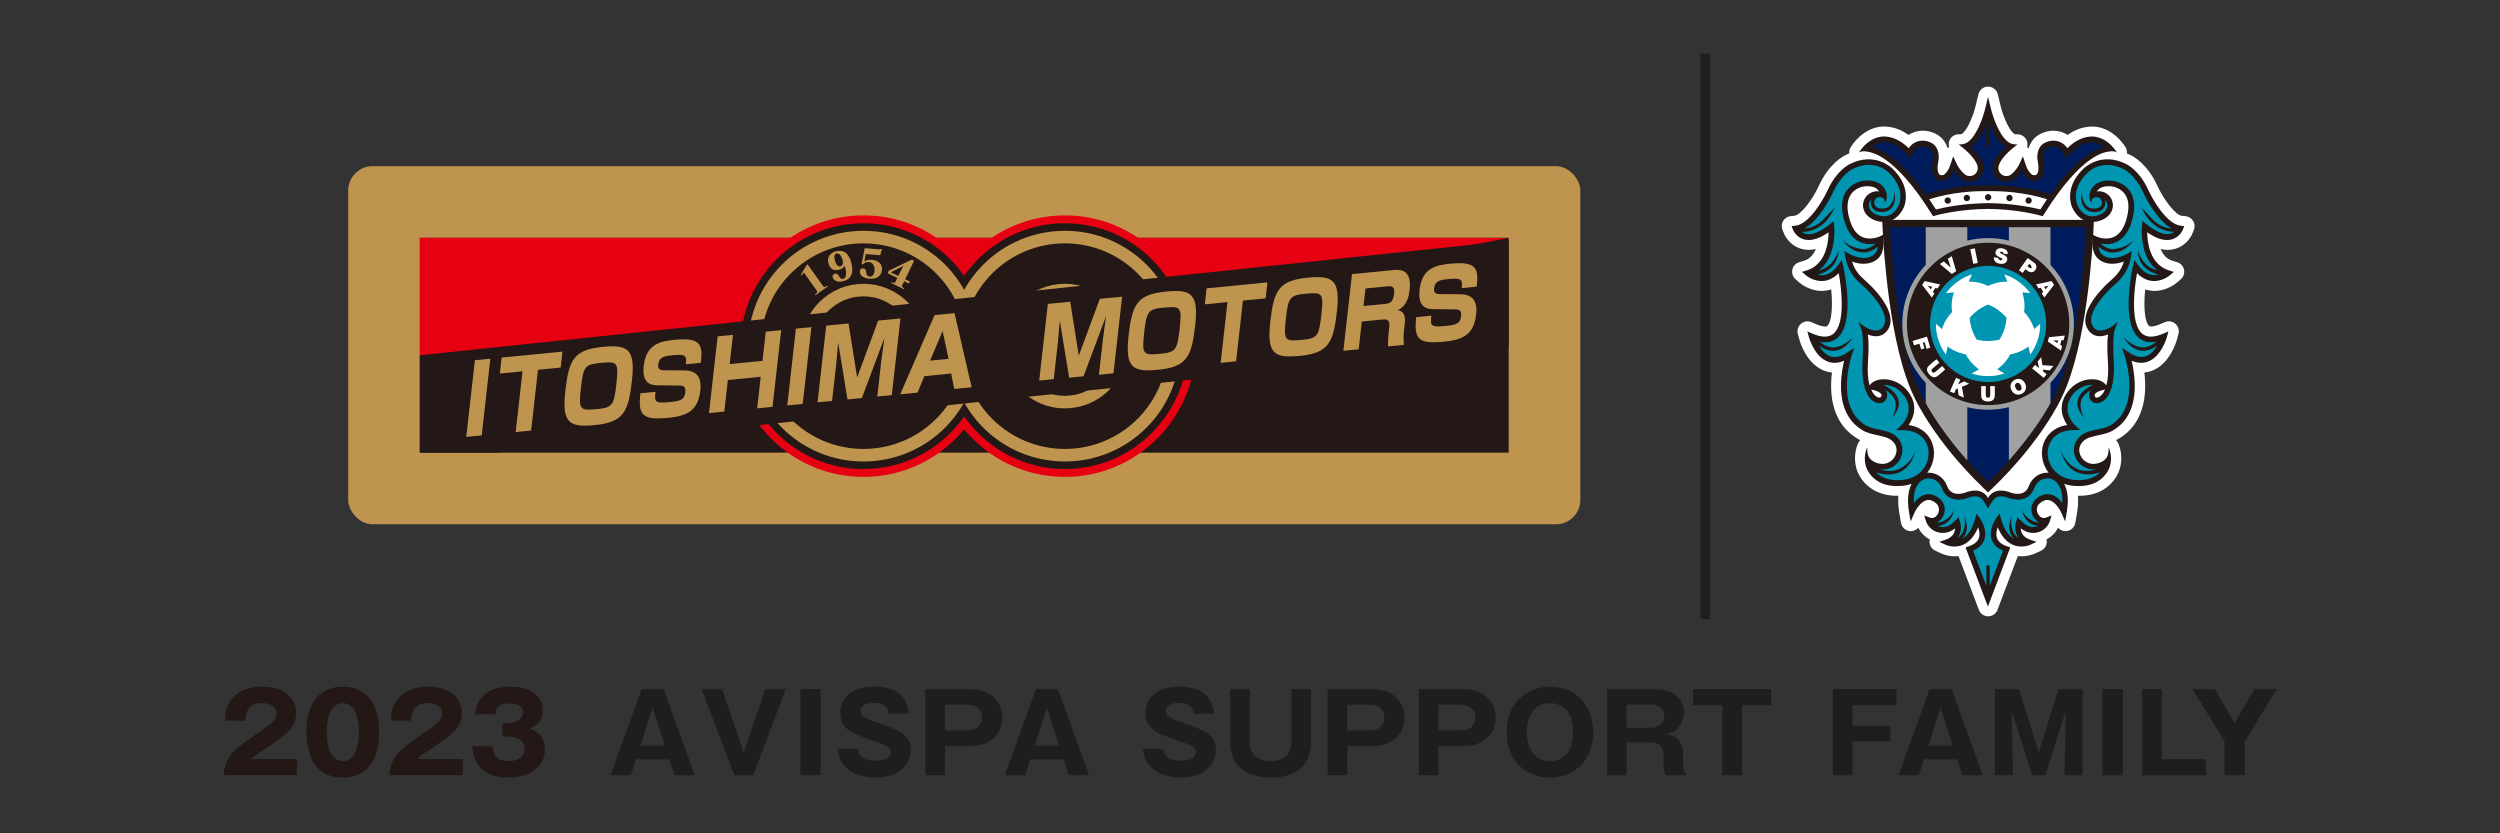 <?xml version="1.0" encoding="UTF-8"?><svg id="_レイヤー_2" xmlns="http://www.w3.org/2000/svg" xmlns:xlink="http://www.w3.org/1999/xlink" viewBox="0 0 595.28 198.43"><rect x="0" y="0" width="595.28" height="198.43" fill="#333333" stroke="none"/><defs><style>.cls-1{fill:#bf944e;}.cls-2{fill:#fff;}.cls-3{stroke:#e60012;stroke-width:1.87px;}.cls-3,.cls-4{stroke-miterlimit:10;}.cls-3,.cls-4,.cls-5{fill:none;}.cls-6{clip-path:url(#clippath-2);}.cls-4{stroke:#bf944e;stroke-width:2.99px;}.cls-7{fill:#0096b2;}.cls-8{clip-path:url(#clippath-1);}.cls-9{fill:#201d1d;}.cls-10{clip-path:url(#clippath);}.cls-11{fill:#e60012;}.cls-12{fill:#001b5b;}.cls-13{fill:#231815;}.cls-14{fill:#9fa0a0;}</style><clipPath id="clippath"><rect class="cls-5" width="595.28" height="198.43"/></clipPath><clipPath id="clippath-1"><rect class="cls-5" x="99.97" y="56.63" width="259.27" height="51.15"/></clipPath><clipPath id="clippath-2"><rect class="cls-5" width="595.28" height="198.43"/></clipPath></defs><g id="_レイヤー_1-2"><g class="cls-10"><rect class="cls-1" x="82.91" y="39.57" width="293.39" height="85.27" rx="5.8" ry="5.8"/><path class="cls-1" d="m98.95,49.81h261.31c3.2,0,5.8,2.6,5.8,5.8v53.19c0,3.2-2.6,5.8-5.8,5.8H98.95c-3.2,0-5.8-2.6-5.8-5.8v-53.19c0-3.2,2.6-5.8,5.8-5.8Z"/><rect class="cls-13" x="99.97" y="56.63" width="259.27" height="51.15"/><polyline class="cls-11" points="99.97 107.78 99.97 56.63 359.24 56.63"/><path class="cls-13" d="m253.56,52.22c-9.77,0-18.46,4.66-23.98,11.87-5.52-7.21-14.22-11.87-23.98-11.87-16.65,0-30.2,13.55-30.2,30.2s13.55,30.2,30.2,30.2c9.76,0,18.46-4.66,23.98-11.87,5.52,7.21,14.22,11.87,23.98,11.87,16.65,0,30.2-13.55,30.2-30.2s-13.55-30.2-30.2-30.2"/><path class="cls-3" d="m253.56,52.22c-9.77,0-18.46,4.66-23.98,11.87-5.52-7.21-14.22-11.87-23.98-11.87-16.65,0-30.2,13.55-30.2,30.2s13.55,30.2,30.2,30.2c9.76,0,18.46-4.66,23.98-11.87,5.52,7.21,14.22,11.87,23.98,11.87,16.65,0,30.2-13.55,30.2-30.2s-13.55-30.2-30.2-30.2Z"/><path class="cls-4" d="m205.6,56.45c-14.34,0-25.97,11.62-25.97,25.97s11.62,25.97,25.97,25.97,25.97-11.62,25.97-25.97-11.62-25.97-25.97-25.97Zm0,39.3c-7.37,0-13.34-5.97-13.34-13.34s5.97-13.34,13.34-13.34,13.34,5.97,13.34,13.34-5.97,13.34-13.34,13.34Z"/><path class="cls-4" d="m253.56,56.45c-14.34,0-25.97,11.62-25.97,25.97s11.62,25.97,25.97,25.97,25.97-11.62,25.97-25.97-11.62-25.97-25.97-25.97Zm0,39.3c-7.37,0-13.34-5.97-13.34-13.34s5.97-13.34,13.34-13.34,13.34,5.97,13.34,13.34-5.97,13.34-13.34,13.34Z"/><path class="cls-1" d="m194.27,70.23c-.1.07-.14.09-.18.02-.04-.06-.05-.1.02-.16.55-.46.54-.65.41-.84l-3.01-4.23c-.06-.08-.1-.11-.15-.07-.08.05-.17.23-.37.51-.01.02-.03.03-.04.04-.07.05-.16.02-.2-.04-.03-.05-.04-.11,0-.17.43-.67,1.09-1.77,1.4-2.3,0-.01.01-.02.02-.02.05-.04.15,0,.18.05l3.67,5.16c.13.18.27.28.91-.1.08-.05.12-.03.16.03.05.07.02.1-.07.16l-2.75,1.96Z"/><path class="cls-1" d="m201.13,63.26c-.22.53-.88.85-1.38.98-1.21.32-2.13-.18-2.51-1.6-.33-1.24.29-2.4,1.75-2.79,1.79-.48,3.09.34,3.7,2.64.68,2.52,0,3.96-1.85,4.46-1.38.37-2.36-.14-2.57-.93-.1-.39.05-.71.48-.83,1.15-.31.94,1.49,2.06,1.19.67-.18.87-1.1.38-2.9l-.06-.23Zm-.5-1.32c-.34-1.26-.93-1.71-1.49-1.56-.47.12-.59.71-.32,1.74.29,1.07.87,1.41,1.29,1.3.54-.15.72-.74.52-1.48"/><path class="cls-1" d="m206.18,60.49l-.35,1.63v.03s0,.07.03.07c0,0,.03,0,.06-.02.38-.26.94-.4,1.71-.33,1.51.13,2.5,1.03,2.38,2.38-.12,1.4-1.14,2.27-2.94,2.12-1.79-.15-2.39-1.02-2.33-1.76.03-.39.28-.75.72-.72,1.32.11.24,1.84,1.68,1.96.51.04,1.01-.41,1.09-1.36.11-1.25-.52-2.02-1.24-2.08-.69-.06-1,.09-1.45.45-.09.07-.17.11-.24.1-.03,0-.05-.01-.08-.04-.04-.04-.06-.09-.05-.13,0-.06.03-.12.03-.18l.69-3.47q.01-.06.13-.05l3.19.28c.16.01.43,0,.5-.03.12-.04.19-.06.24-.06.05,0,.06.02.05.07,0,.04-.02.08-.03.14-.08.27-.27.87-.37,1.21-.02.07-.03.08-.08.08l-3.34-.29Z"/><path class="cls-1" d="m212.3,67.43c-.11-.05-.14-.08-.1-.15.03-.07.07-.09.15-.06.56.22.72.18.82-.03l.49-1.01-2.08-1.01c-.17-.08-.21-.21-.1-.43l.07-.14c.07-.14.1-.17.23-.23l5.14-2.47c.14-.07.22-.07.47.05.24.11.26.16.18.33l-2.04,4.22.99.48c.11.05.15.08.03.32-.11.23-.16.21-.26.16l-.99-.48-.49,1.01c-.1.2-.05.34.46.65.08.05.08.09.05.16-.04.08-.07.07-.18.02l-2.84-1.38Zm1.59-1.73s.86-1.75,1.2-2.35l-.03-.02-2.93,1.52,1.77.86Z"/></g><g class="cls-8"><rect class="cls-13" x="95.62" y="71.14" width="266.03" height="24.96" transform="translate(-7.49 24.36) rotate(-6)"/></g><g class="cls-6"><polygon class="cls-1" points="116.76 85.41 114.7 103.67 111.02 104.03 113.08 85.77 116.76 85.41"/><polygon class="cls-1" points="128.1 88.05 126.47 102.51 122.79 102.88 124.42 88.41 119.02 88.94 119.45 85.14 133.93 83.72 133.5 87.52 128.1 88.05"/><path class="cls-1" d="m150.45,90.79c-.8,7.09-1.9,9.75-8.66,10.41-6.17.61-8.06-.31-7.17-8.17.85-7.58,2.13-9.77,8.97-10.44,6.07-.6,7.72.66,6.87,8.2m-7.64-4.36c-3.56.35-3.93.94-4.49,5.9-.61,5.38-.24,5.48,3.94,5.07,3.56-.35,3.93-.94,4.49-5.9.61-5.38.26-5.48-3.94-5.07"/><path class="cls-1" d="m163.31,86.73c.21-1.88.08-2.46-2.9-2.17-2.14.21-3.46.34-3.68,2.26-.1.93.23,1.35,1.44,1.35l4.85.03c4.27.02,3.85,3.7,3.73,4.81-.57,5.05-3.5,6.07-7.68,6.48-6.15.6-7.15-.65-6.59-5.84l3.6-.35c-.23,2.25-.29,2.8,3.13,2.47,2.71-.27,3.76-.51,3.97-2.34.08-.7.02-1.61-1.21-1.62l-5.71-.08c-2.55-.05-3.29-1.88-2.98-4.61.59-5.26,4.02-5.87,7.32-6.2,6.25-.61,6.76,1.08,6.29,5.46l-3.58.35Z"/><polygon class="cls-1" points="174.53 79.73 173.74 86.69 181.56 85.92 182.34 78.97 186.01 78.61 183.95 96.87 180.29 97.23 181.13 89.72 173.31 90.49 172.47 98 168.82 98.36 170.88 80.09 174.53 79.73"/><polygon class="cls-1" points="193.2 77.9 191.14 96.17 187.46 96.53 189.51 78.26 193.2 77.9"/><path class="cls-1" d="m202.05,77.03l2.04,12.84,5.01-13.53,5.31-.52-2.06,18.26-3.46.34.99-8.78c.07-.58.6-4.48.7-5.16l-5.36,14.3-3.42.33-2.22-13.56c-.04.58-.39,4.55-.46,5.13l-.99,8.78-3.46.34,2.06-18.26,5.31-.52Z"/><path class="cls-1" d="m231.35,92.22l-4.11.4-.77-3.68-6.37.63-1.63,3.92-4.11.4,8.17-18.86,4.76-.47,4.07,17.66Zm-6.91-13.4l-2.97,7.05,4.4-.43-1.43-6.62Z"/><path class="cls-1" d="m254.83,71.85l2.04,12.84,5.01-13.53,5.31-.52-2.06,18.26-3.46.34.99-8.78c.07-.58.61-4.48.7-5.16l-5.36,14.3-3.42.33-2.22-13.56c-.04.58-.39,4.55-.46,5.13l-.99,8.78-3.46.34,2.06-18.26,5.32-.52Z"/><path class="cls-1" d="m284.57,77.62c-.8,7.09-1.9,9.75-8.66,10.41-6.17.6-8.06-.31-7.17-8.17.85-7.58,2.13-9.77,8.97-10.44,6.07-.6,7.72.66,6.87,8.2m-7.64-4.36c-3.56.35-3.93.94-4.49,5.9-.61,5.38-.23,5.48,3.94,5.07,3.56-.35,3.93-.94,4.49-5.89.61-5.38.25-5.48-3.94-5.07"/><polygon class="cls-1" points="295.96 71.57 294.33 86.03 290.65 86.4 292.28 71.93 286.88 72.46 287.31 68.66 301.79 67.24 301.36 71.04 295.96 71.57"/><path class="cls-1" d="m318.31,74.31c-.8,7.09-1.9,9.75-8.66,10.41-6.17.61-8.06-.31-7.17-8.17.85-7.58,2.13-9.77,8.97-10.44,6.07-.6,7.72.66,6.87,8.2m-7.64-4.36c-3.56.35-3.93.94-4.49,5.9-.61,5.38-.24,5.48,3.94,5.07,3.56-.35,3.93-.94,4.49-5.89.61-5.38.26-5.48-3.94-5.07"/><path class="cls-1" d="m331.82,64.29c1.87-.19,4.34.1,3.83,4.64-.16,1.39-.49,3.81-2.81,4.91,1.4.25,1.86,1.35,1.66,3.11l-.19,1.65c-.21,1.88-.07,2.96-.01,3.51l-3.76.37c-.09-.82-.02-1.92.07-2.78l.19-1.72c.23-2.06-.78-1.99-1.78-1.89l-4.76.47-.74,6.61-3.65.36,2.06-18.26,9.9-.97Zm-6.68,4.41l-.47,4.17,5.29-.52c1.12-.11,1.8-.59,2.01-2.47.17-1.51-.48-1.81-1.52-1.71l-5.31.52Z"/><path class="cls-1" d="m348.05,68.59c.21-1.88.08-2.46-2.9-2.17-2.14.21-3.46.34-3.68,2.26-.1.93.23,1.35,1.44,1.35l4.85.03c4.27.02,3.85,3.7,3.73,4.82-.57,5.05-3.5,6.07-7.68,6.48-6.15.6-7.15-.65-6.59-5.84l3.6-.35c-.23,2.25-.29,2.8,3.12,2.47,2.71-.27,3.76-.51,3.97-2.34.08-.7.02-1.61-1.2-1.62l-5.71-.08c-2.55-.05-3.29-1.88-2.98-4.61.59-5.26,4.02-5.87,7.32-6.2,6.25-.61,6.76,1.08,6.29,5.46l-3.58.35Z"/><path class="cls-2" d="m522.17,52.58c-.39-.63-1.05-1.04-1.78-1.11l-.88-.09c-1.51-.15-4.36-3.94-5.79-7.1-2.45-5.35-5.86-7.12-6.52-7.41l.07.04-.82-.38c.05-.53-.07-1.08-.38-1.55-2.86-4.33-6.65-5.07-8.56-4.81-2.08.13-3.85,1.01-5.17,1.96-1.84-1.19-4.04-1.23-5.69-.59-1.93.64-3.1,2.08-3.62,3.73l-.37-.22c.16-.51.14-1.07-.07-1.59-.4-.98-1.39-1.57-2.43-1.47-.38.04-.59-.12-.64-.17l.08.08-.23-.23c-1.19-1-2.52-4.41-2.99-6.39l-.68-2.83c-.26-1.07-1.21-1.83-2.31-1.83s-2.05.76-2.31,1.83l-.67,2.82c-.47,1.98-1.81,5.39-3,6.39l-.23.23.08-.08c-.05.05-.26.2-.64.17-1.04-.1-2.03.49-2.43,1.47-.21.52-.23,1.08-.07,1.59l-.37.22c-.52-1.65-1.7-3.09-3.62-3.73-1.65-.64-3.85-.6-5.69.59-1.32-.94-3.09-1.83-5.16-1.96-1.9-.25-5.71.48-8.56,4.81-.31.47-.43,1.02-.38,1.55l-.82.38.08-.04c-.66.29-4.08,2.06-6.52,7.41-1.44,3.16-4.28,6.95-5.8,7.1l-.88.09c-.74.07-1.4.48-1.79,1.11-.39.63-.46,1.4-.19,2.1l.32.82c.11.3,1.21,2.96,4.25,3.78,1.06.29,2.19.3,3.37.04-.51,1.25-1.37,2.33-2.79,2.77l-1.17.36c-.83.26-1.45.93-1.62,1.78-.18.84.12,1.72.77,2.28l.92.8c.27.24,2.78,2.32,6.17,1.91.47-.05.94-.15,1.39-.29.47,4.63-.01,7.93-.94,8.7-.25.21-1.05.24-2.49-.37l-1.29-.55c-.84-.35-1.81-.2-2.49.4-.68.6-.96,1.54-.73,2.42l.37,1.35c.16.6,1.72,5.85,5.98,7.43.57.22,1.17.35,1.77.4-.1.8-.17,1.66-.19,2.55-.2,7.59,3.18,11.29,6.06,13.06.28.19.57.35.86.49l-.43.6c-.97,1.99-1.79,6.68,2.11,10.18,1.89,1.7,4.39,2.53,7.42,2.47-.11,1.25-.05,2.67.23,4.25l.38,2.2c.18,1.03,1.01,1.82,2.05,1.96.79.1,1.55-.21,2.06-.78.56,1.08,1.49,2.11,2.74,2.77l-.05.4c-.05.97.49,1.87,1.37,2.28l1.52.7c.23.11,1.89.83,4.01.58.92,2.42,4.21,11.13,4.21,11.13l.63,1.67c.35.93,1.23,1.54,2.22,1.54s1.87-.61,2.22-1.54l.63-1.67s3.29-8.72,4.21-11.13c2.12.25,3.77-.47,4.01-.58l1.52-.7c.88-.41,1.42-1.31,1.37-2.28l-.06-.4c1.25-.66,2.18-1.69,2.74-2.77.51.57,1.27.87,2.06.78,1.04-.13,1.87-.92,2.05-1.96l.38-2.2c.28-1.59.34-3,.24-4.25,3.03.06,5.52-.76,7.41-2.47,3.9-3.5,3.08-8.19,2.11-10.18l-.43-.6.86-.49c2.88-1.76,6.26-5.47,6.06-13.06-.02-.9-.1-1.75-.19-2.55.61-.06,1.2-.19,1.77-.4,4.26-1.58,5.82-6.84,5.98-7.43l.37-1.35c.24-.87-.04-1.81-.73-2.42-.68-.6-1.65-.75-2.49-.4l-1.29.55c-1.43.6-2.23.58-2.48.37-.92-.77-1.41-4.08-.94-8.7.45.14.91.24,1.39.29,3.39.4,5.89-1.68,6.17-1.91l.92-.8c.65-.56.95-1.44.77-2.28-.17-.84-.8-1.52-1.62-1.78l-1.16-.36c-1.43-.44-2.28-1.53-2.79-2.77,1.18.26,2.3.25,3.37-.04,3.04-.82,4.14-3.48,4.25-3.78l.32-.83c.26-.69.19-1.46-.2-2.09"/><path class="cls-13" d="m519.27,53.74c-3.32-.33-6.7-6.23-7.72-8.47-2.15-4.72-5.1-6.13-5.34-6.24-5.82-2.9-9.79.82-10.09,1.11h0c-4.83,4.61-2.8,9.06-2.71,9.25.84,1.77,2.03,2.89,3.51,3.29,1.83.51,3.62-.23,4.33-.7,1.65-.97,2.31-2.9,1.55-4.51-.66-1.38-2.12-2.11-3.55-1.9l.68-.69c1.1-.72,2.8-.59,3.61-.34,1.76.55,4.45,2.31,2.7,7.97-.63,2.03-1.62,3.35-2.97,3.94-1.96.86-4.03-.11-4.05-.12l-.89-.42-.08.98c-.19,2.42.37,4.06,1.69,5.01,1.96,1.4,4.34.91,5.79.38-.72,2.35-2.06,3.56-3.37,4.72l-.34.31c-.76.69-7.31,6.81-4.98,10.94.54.96,1.29,1.54,2.24,1.74.94.2,1.91-.04,2.68-.35-.19,1.24-.27,3.24-.04,6.49.18,2.5-.01,4.34-.38,5.65l-.04-.06c-.62-.88-1.82-1.39-3.27-1.42-2.25-.03-4.45,1.08-5.88,2.99-2.53,3.35-1.17,6.38-.11,7.91-4.01.6-5.92,3.55-6.03,6.44-.06,1.71.48,3.47,1.59,4.92-2-.15-3.94,1.1-4.7,3.15-.31.85-.79,1.39-1.46,1.67-1.45.6-3.3-.24-3.32-.24l-.04-.02-.05-.02c-1.52-.45-2.77-.38-3.71.22-.53.33-.89.79-1.16,1.27-.26-.49-.63-.94-1.16-1.27-.94-.6-2.19-.67-3.71-.22l-.05.02-.04.02s-1.87.84-3.31.24c-.67-.28-1.15-.82-1.47-1.67-.76-2.06-2.7-3.31-4.71-3.15,1.12-1.45,1.66-3.21,1.59-4.92-.11-2.9-2.02-5.84-6.02-6.44,1.06-1.54,2.42-4.56-.11-7.91-1.43-1.9-3.63-3.02-5.88-2.99-1.46.02-2.65.54-3.28,1.42l-.04.06c-.36-1.31-.56-3.15-.38-5.65.23-3.25.15-5.25-.04-6.49.77.32,1.73.55,2.68.35.95-.2,1.71-.79,2.25-1.74,2.33-4.13-4.23-10.25-4.99-10.94l-.34-.31c-1.3-1.16-2.64-2.37-3.36-4.72,1.45.53,3.83,1.02,5.79-.38,1.33-.95,1.88-2.59,1.69-5.01l-.07-.98-.89.42s-2.09.98-4.05.12c-1.34-.59-2.34-1.91-2.97-3.94-1.75-5.65.94-7.42,2.7-7.97.81-.25,2.51-.38,3.61.34l.68.69c-1.43-.2-2.9.53-3.56,1.9-.77,1.61-.1,3.54,1.55,4.51.72.47,2.51,1.2,4.34.7,1.48-.41,2.67-1.52,3.51-3.29.09-.19,2.11-4.64-2.71-9.25h0c-.29-.29-4.26-4.01-10.08-1.1-.24.1-3.19,1.52-5.34,6.24-1.02,2.24-4.4,8.14-7.71,8.47l-.88.09.32.83c.03.07.72,1.82,2.65,2.34,1.64.44,3.6-.13,5.84-1.7-.03,2.43-.64,7.67-5.18,9.07l-1.16.36.92.8c.08.06,1.92,1.63,4.34,1.35,1.27-.15,2.44-.78,3.49-1.86.77,4.18,1.56,12.09-1.25,14.44-1.1.92-2.76.92-4.94,0l-1.28-.55.37,1.35c.06.19,1.31,4.65,4.52,5.84,1.21.45,2.51.37,3.88-.22-.32,1.3-.7,3.27-.75,5.46-.14,5.12,1.57,8.91,4.94,10.98,1.06.72,2.27.98,3.56,1.26.63.14,1.28.28,1.92.48h.02s.02.01.02.01c1.6.38,3.09,1.8,2.7,3.69-.18.88-.7,1.64-1.45,2.14-.75.5-1.65.67-2.53.49-1.33-.27-2.41-.93-2.74-2.04,0,0-.26-.85-.2-1.86,0,0-2.03,4.14,1.56,7.37,1.66,1.49,3.99,2.07,6.83,1.81.79-.07,1.51-.24,2.18-.46-.78,1.5-1.13,3.7-.61,6.73l.38,2.21.9-2.05c.32-.72,1.47-2.67,2.91-3.01.71-.17,1.43.06,2.2.69.92.76.87,1.92.42,2.67-.35.6-1.03,1.12-1.9.78l-1.29-.5.4,1.32c.31,1.02,1.58,2.92,4.21,2.83.96-.04,1.79-.35,2.73-1.08-.04.89-.45,2.07-2.18,2.67l-1.58.54,1.52.71c.08.03,2.05.93,4.2-.04,1.49-.68,2.68-2.06,3.52-4.12.28.72.48,1.65.2,2.49-.3.91-1.15,1.61-2.52,2.06l-.67.22.25.66,4.44,11.75.64,1.68.63-1.68,4.44-11.75.25-.66-.67-.22c-1.37-.45-2.21-1.15-2.51-2.06-.28-.84-.08-1.77.2-2.49.85,2.06,2.03,3.44,3.52,4.12,2.15.97,4.12.07,4.2.04l1.52-.71-1.58-.54c-1.73-.6-2.15-1.77-2.18-2.67.94.73,1.76,1.04,2.73,1.08,2.63.09,3.9-1.81,4.21-2.83l.4-1.32-1.29.5c-.87.34-1.55-.18-1.9-.78-.45-.76-.5-1.92.42-2.67.77-.63,1.49-.86,2.2-.69,1.44.34,2.59,2.29,2.9,3.01l.9,2.05.38-2.21c.53-3.04.18-5.23-.6-6.73.66.22,1.38.39,2.17.46,2.84.26,5.17-.32,6.83-1.81,3.59-3.23,1.57-7.37,1.57-7.37.06,1-.2,1.86-.2,1.86-.32,1.11-1.4,1.77-2.74,2.04-.88.18-1.78.01-2.54-.49-.75-.49-1.26-1.25-1.45-2.14-.39-1.89,1.1-3.31,2.7-3.69h.02s.03-.01.03-.01c.64-.2,1.29-.34,1.92-.48,1.28-.27,2.49-.54,3.55-1.26,3.37-2.06,5.07-5.86,4.93-10.98-.06-2.19-.44-4.16-.75-5.46,1.37.59,2.67.67,3.88.22,3.21-1.19,4.47-5.65,4.52-5.84l.37-1.35-1.29.55c-2.18.92-3.83.93-4.94,0-2.81-2.35-2.01-10.26-1.25-14.44,1.05,1.08,2.23,1.71,3.5,1.86,2.42.28,4.26-1.29,4.34-1.35l.92-.8-1.16-.36c-4.54-1.4-5.15-6.64-5.18-9.07,2.25,1.57,4.21,2.14,5.85,1.7,1.93-.52,2.62-2.27,2.65-2.34l.32-.83-.88-.09Zm-71.37,40.75c-.09.17-.36.23-.67.15-.52-.15-1.17-.7-1.68-1.87l.14.02c.77.12,1.99.55,2.27,1.09.06.12.11.29-.06.61m51.64.15c-.31.09-.58.03-.67-.15-.17-.32-.12-.5-.06-.61.28-.54,1.49-.97,2.27-1.09l.14-.02c-.51,1.18-1.17,1.73-1.68,1.87"/><polygon class="cls-9" points="501.29 51.97 501.26 51.99 501.25 51.99 501.29 51.97"/><polygon class="cls-9" points="445.52 52 445.51 51.99 445.49 51.97 445.52 52"/><path class="cls-7" d="m509.95,49.44s1.17,1.25,2.25,2.38c1.7,2.05,3.7,2.5,4.87,2.58-3.78-2.12-6.62-8.27-6.75-8.57-1.97-4.3-4.64-5.56-4.67-5.57h-.01s-.02-.01-.02-.01c-5.12-2.56-8.4.71-8.54.85h0s0,.02,0,.02c-4.1,3.91-2.49,7.55-2.43,7.69.67,1.41,1.56,2.27,2.64,2.57,1.42.39,2.83-.25,3.25-.54h.02s.02-.02.02-.02c.89-.52,1.52-1.65,1.01-2.76l-.38-.56c.12.33.16.68.11,1.03-.16,1.12-1.1,1.93-2.31,1.96-.06,0-1.53.18-2.55-.88-.82-.85-1.08-2.2-.77-4.01,0,0-.08,2.12,1.21,3.46.72.75,2.05.59,2.05.59.81-.02,1.45-.52,1.54-1.24.05-.35-.04-.69-.25-.97-.2-.25-.47-.42-.79-.48h-.35c-1.27.06-1.07,1.35-1.07,1.35,0,0-.53-.34-.52-1.63,0-1.1.72-2.3,1.69-2.93,1.62-1.06,3.82-.79,4.75-.5,1.81.56,5.77,2.63,3.6,9.65-.75,2.42-2,4.03-3.72,4.78-1.35.59-2.7.52-3.69.32.61.54,1.91,1.49,3.36,1.3,3.17-.39,4.43-2.02,4.73-2.48l.07-.12-.07.12c-1.29,2.18-3.07,3.12-4.74,3.29-1.69.17-3.1-.76-3.83-1.39.14.95.5,1.64,1.1,2.06,2.27,1.63,5.61-.26,5.64-.28l1.26-.73-.26,1.43c-.66,3.71-2.57,5.42-4.1,6.79l-.34.3c-2.27,2.07-6.19,6.66-4.71,9.27.34.61.78.97,1.35,1.09,1.41.3,3.15-.84,3.16-.85,0,0,.87-.58,1.55-1.26,0,0-.61,1.5-.78,2.04,0,0-.56,1.56-.22,7.43.37,6.49-1.45,9.37-3.39,9.9-.95.27-1.85-.07-2.23-.83-.41-.81-.26-1.45-.06-1.84l.27-.39c-.97.57-2.07,1.46-2.37,2.61-.53,2.07.78,4.03.78,4.03-1.37-1.46-1.9-2.88-1.57-4.24.45-1.85,2.41-3.05,3.59-3.62h-.09c-1.82-.03-3.61.88-4.78,2.44-2.89,3.82.47,7.03.61,7.17l1.23,1.14-1.68.03c-4.31.08-5.94,2.88-6.03,5.26-.11,2.99,2.02,6.21,6.29,6.6,2.46.23,4.41-.27,5.81-1.47l.39-.37c-1.4.5-3.35.85-5.36.08-1.99-.76-3.37-2.6-4.1-5.47,0,0,.96,3.43,4.34,4.75,1.41.55,3,.34,4.37-.09-1.18.2-2.39-.04-3.4-.71-1.05-.7-1.77-1.76-2.03-3-.49-2.38,1.1-4.64,3.69-5.28.69-.22,1.37-.36,2.03-.5,1.16-.25,2.25-.49,3.1-1.06h.01s.01-.02.01-.02c7.15-4.38,3.21-16.33,3.17-16.44l-.64-1.89,1.66,1.12c1.53,1.03,2.92,1.33,4.11.88,1.16-.43,2.03-1.48,2.63-2.5-1.41,1.01-2.78,1.39-4.1,1.15-2.54-.47-3.88-3.1-3.94-3.21,0,0,1.57,1.98,4.07,2.43,1.18.21,2.46-.26,3.8-1.32-1.7.33-3.1.04-4.19-.88-4.43-3.7-1.54-16.59-1.42-17.13l.34-1.46.87,1.21c1.04,1.45,2.21,2.26,3.47,2.41.51.06.99,0,1.42-.1-5.27-1.37-4.96-5.78-4.96-5.83,0,0,.32,1.48,1.75,3.13.59.69,1.59,1.32,3,1.74-1.65-1.22-2.81-3.11-3.39-5.6-.61-2.59-.38-4.89-.36-4.98l.13-1.24.96.78c2.29,1.85,4.26,2.62,5.69,2.25.37-.1.67-.26.91-.45-1.38,0-5.5-.42-7.78-5.81"/><path class="cls-7" d="m453.16,102.44l-1.68-.03,1.23-1.14c.14-.14,3.49-3.35.61-7.17-1.17-1.56-2.96-2.47-4.79-2.45h-.08c1.18.57,3.14,1.77,3.59,3.62.33,1.36-.19,2.78-1.56,4.24,0,0,1.31-1.97.78-4.04-.29-1.16-1.39-2.04-2.36-2.61l.27.39c.2.39.35,1.03-.07,1.84-.39.76-1.28,1.1-2.23.83-1.94-.54-3.75-3.42-3.38-9.9.33-5.87-.23-7.43-.23-7.43-.17-.54-.77-2.04-.77-2.04.68.68,1.55,1.25,1.55,1.25.01.01,1.75,1.15,3.16.85.56-.12,1-.47,1.35-1.09,1.48-2.61-2.44-7.21-4.71-9.27l-.34-.31c-1.53-1.37-3.44-3.08-4.1-6.79l-.26-1.43,1.26.73s3.36,1.91,5.64.28c.59-.42.96-1.11,1.1-2.06-.73.62-2.14,1.56-3.83,1.39-1.67-.17-3.45-1.11-4.74-3.29l-.08-.12.08.12c.3.46,1.56,2.09,4.73,2.48,1.45.18,2.75-.76,3.36-1.3-.98.2-2.34.26-3.69-.32-1.72-.75-2.97-2.36-3.72-4.78-2.18-7.03,1.78-9.1,3.59-9.66.94-.29,3.14-.56,4.75.5.96.63,1.68,1.84,1.69,2.93.01,1.29-.52,1.63-.52,1.63,0,0,.2-1.3-1.08-1.35h-.34c-.32.06-.59.23-.79.49-.21.28-.3.62-.25.97.1.72.73,1.22,1.54,1.24.01,0,1.33.16,2.06-.59,1.29-1.34,1.21-3.46,1.21-3.46.3,1.81.04,3.16-.77,4.01-1.02,1.06-2.49.89-2.56.88-1.22-.04-2.16-.85-2.31-1.97-.05-.36,0-.71.11-1.03l-.39.56c-.5,1.12.13,2.25,1.02,2.76h.02s.02.02.02.02c.42.28,1.83.93,3.25.54,1.09-.3,1.98-1.17,2.65-2.57.07-.15,1.67-3.79-2.43-7.69h0s-.01-.02-.01-.02c-.14-.14-3.42-3.41-8.54-.85h-.02s-.02.01-.02.01c-.03,0-2.7,1.26-4.67,5.57-.14.31-2.97,6.45-6.75,8.57,1.17-.08,3.18-.53,4.87-2.58,1.08-1.13,2.25-2.38,2.25-2.38-2.27,5.39-6.4,5.82-7.78,5.81.24.18.54.35.91.45,1.43.37,3.39-.4,5.69-2.25l.97-.78.13,1.24c0,.1.24,2.39-.37,4.98-.58,2.49-1.74,4.38-3.39,5.6,1.41-.42,2.41-1.06,3-1.74,1.43-1.66,1.75-3.14,1.75-3.14,0,.05.31,4.45-4.96,5.83.44.11.92.16,1.43.1,1.26-.15,2.43-.96,3.47-2.41l.88-1.21.33,1.45c.12.55,3.01,13.43-1.41,17.14-1.09.91-2.49,1.2-4.19.88,1.34,1.07,2.62,1.53,3.8,1.32,2.5-.44,4.07-2.43,4.07-2.43-.05.11-1.39,2.74-3.93,3.21-1.32.25-2.69-.14-4.1-1.15.6,1.02,1.47,2.07,2.63,2.5,1.2.45,2.58.15,4.11-.88l1.66-1.12-.64,1.89c-.04.12-3.98,12.07,3.17,16.44h.01s.02.02.02.02c.85.58,1.94.82,3.1,1.06.66.14,1.34.29,2.03.5,2.59.63,4.18,2.9,3.69,5.28-.26,1.24-.98,2.3-2.03,3-1.01.66-2.21.91-3.4.71,1.36.43,2.95.64,4.37.09,3.38-1.32,4.34-4.75,4.34-4.75-.73,2.87-2.11,4.71-4.1,5.47-2.01.77-3.96.42-5.36-.08l.39.37c1.4,1.2,3.36,1.7,5.81,1.47,4.27-.39,6.39-3.62,6.29-6.6-.09-2.37-1.72-5.17-6.03-5.26"/><path class="cls-7" d="m488.28,114.01c-1.6-.43-3.27.51-3.89,2.19-.45,1.2-1.2,2.03-2.22,2.45-1.85.76-3.96-.08-4.34-.24-1.11-.33-1.97-.3-2.56.07-.89.56-1.9,2.64-1.9,2.64,0,0-.97-2.08-1.87-2.64-.59-.38-1.45-.4-2.56-.07-.38.17-2.49,1.01-4.34.24-1.03-.42-1.78-1.25-2.22-2.45-.62-1.67-2.29-2.61-3.89-2.19-1.55.42-2.96,2.16-2.79,5.77.65-.84,1.58-1.73,2.76-2.02,1.13-.27,2.27.05,3.38.96,1.53,1.25,1.46,3.16.73,4.4-.35.6-.84,1.05-1.4,1.3.46,0,1-.07,1.51-.32,2.18-1.05,2.71-2.86,2.71-2.86-.4,1.73-1.19,2.91-2.34,3.53-.58.31-1.18.43-1.71.46.38.18.85.29,1.43.27.94-.03,1.67-.44,2.81-1.56l.78-.76.34,1.04c.31.94.4,2.59-.6,3.92.44-.3.95-.77,1.25-1.43.99-2.21.23-3.93.23-3.93.8,1.58.97,3,.48,4.21-.21.53-.52.96-.85,1.3,1.33-.73,2.36-2.29,3.05-4.65l.39-1.34.81,1.14c.07.1,1.84,2.63,1.06,5-.39,1.17-1.3,2.07-2.72,2.67l3.17,8.38v-4.85h.81v4.83l3.16-8.37c-1.42-.6-2.33-1.5-2.71-2.67-.78-2.37.98-4.9,1.06-5l.81-1.14.39,1.34c.68,2.35,1.71,3.91,3.04,4.64-.33-.34-.64-.76-.84-1.29-.49-1.21-.33-2.63.48-4.21,0,0-.76,1.73.23,3.93.3.67.81,1.13,1.26,1.44-1-1.33-.91-2.99-.6-3.93l.34-1.04.78.76c1.14,1.12,1.88,1.53,2.81,1.56.58.02,1.05-.1,1.43-.27-.54-.03-1.13-.15-1.72-.46-1.15-.62-1.94-1.81-2.34-3.53,0,0,.53,1.81,2.71,2.86.52.25,1.05.32,1.52.32-.55-.25-1.05-.7-1.4-1.3-.72-1.24-.8-3.15.73-4.4,1.11-.91,2.24-1.23,3.38-.96,1.17.28,2.1,1.17,2.76,2.02.17-3.61-1.24-5.35-2.79-5.77"/><path class="cls-13" d="m497.76,32.52c-2.5.12-4.51,1.78-5.5,2.78-1.45-2.12-3.68-1.98-4.78-1.54-2.44.77-2.55,3.39-2.26,4.67.2.93.37,3.02-.5,3.24-.38.09-.72.07-.98-.16-.91-.84-1.11-1.51-1.51-2.62l-.56-1.67-.71,1.59c-.4.84-.99,1.87-2.24,2.86-.29.17-.63.26-.97.26-.51,0-1-.2-1.36-.56-.36-.37-.56-.85-.56-1.36l.09-.59c.64-2.04,3.38-4.16,3.4-4.18l1.07-.86c-1.64.16-2.56-.86-2.56-.86-1.93-1.63-3.37-5.97-3.77-7.65l-.68-2.83-.68,2.83c-.4,1.69-1.84,6.02-3.77,7.65,0,0-.91,1.02-2.56.86l1.07.86s2.76,2.14,3.4,4.18l.09.59c0,.52-.2,1-.56,1.36-.37.36-.85.56-1.36.56-.33,0-.67-.09-.97-.26-1.24-.99-1.84-2.02-2.24-2.86l-.72-1.59-.56,1.67c-.4,1.12-.6,1.79-1.51,2.62-.26.24-.6.26-.98.16-.87-.21-.71-2.31-.5-3.24.28-1.28.18-3.9-2.26-4.67-1.1-.44-3.34-.58-4.79,1.54-.99-1-3-2.66-5.5-2.78,0,0-3.47-.57-6.34,3.76,0,0,.64-.36,1.51-.24,1.16.16,6.68.32,15.86,15l.28.45.51-.15s5.23-1.53,12.54-1.6c7.32.07,12.5,1.59,12.55,1.6l.51.15.28-.45c9.18-14.68,14.7-14.85,15.86-15,.88-.12,1.52.24,1.52.24-2.87-4.34-6.34-3.76-6.34-3.76"/><path class="cls-12" d="m473.39,44.13c3.65-.05,9.16.28,14.84,2.13,5.97-8.4,10.53-10.67,12.84-11.26-1.04-.78-2.13-1.15-3.26-1.1-2.88.13-5.14,2.97-5.16,2.99l-.7.9-.47-1.04c-1.15-2.55-3.29-1.8-3.53-1.71l-.03.02h-.03c-1.87.58-1.38,2.97-1.35,3.06.1.44.9,4.28-1.52,4.88-.77.19-1.5.06-2.12-.39-.67-.48-1.12-1.28-1.43-2.09-.51.94-1.24,1.78-2.05,2.3h-.01s-.01.01-.01.01c-.51.29-1.09.45-1.67.45-.88,0-1.71-.34-2.33-.97-.62-.62-.97-1.46-.97-2.34,0-.34.05-.68.16-1.01.51-1.6,2-3.1,3.04-3.99-1.72-.95-2.98-3.26-3.79-5.3v5.26h-.89v-5.26c-.81,2.04-2.07,4.35-3.79,5.3,1.03.89,2.53,2.38,3.04,3.99.1.32.15.67.15,1.01,0,.88-.34,1.71-.97,2.34-.62.62-1.46.97-2.33.97-.58,0-1.16-.16-1.67-.45h-.01s-.01-.01-.01-.01c-.82-.52-1.54-1.36-2.05-2.3-.31.81-.77,1.61-1.44,2.09-.61.44-1.34.58-2.11.39-2.41-.6-1.61-4.44-1.51-4.88.02-.1.51-2.49-1.36-3.06h-.03s-.03-.02-.03-.02c-.23-.09-2.37-.84-3.53,1.71l-.47,1.04-.7-.9s-2.28-2.86-5.16-2.99c-1.12-.05-2.21.32-3.26,1.1,2.31.59,6.88,2.86,12.84,11.26,5.67-1.85,11.18-2.18,14.84-2.13"/><path class="cls-2" d="m485.82,49.88c-1.5-.39-6.14-1.46-12.41-1.51h-.02c-6.28.06-10.92,1.12-12.42,1.51-.54-.86-1.07-1.67-1.6-2.44,5.37-1.68,10.55-1.99,14.02-1.93h.02c3.46-.05,8.65.26,14.01,1.93-.52.77-1.06,1.58-1.6,2.44"/><path class="cls-13" d="m468.33,47.9c-.42,0-.76-.34-.76-.76s.34-.76.76-.76.76.34.76.76-.34.76-.76.76"/><path class="cls-13" d="m463.78,48.51c-.42,0-.76-.34-.76-.76s.34-.76.76-.76.76.34.76.76-.34.76-.76.76"/><path class="cls-13" d="m473.4,47.74c-.42,0-.76-.34-.76-.76s.34-.76.76-.76.76.34.76.76-.34.76-.76.76"/><path class="cls-13" d="m478.48,47.9c.42,0,.76-.34.76-.76s-.34-.76-.76-.76-.76.34-.76.76.34.76.76.76"/><path class="cls-13" d="m483.03,48.51c.42,0,.76-.34.76-.76s-.34-.76-.76-.76-.76.34-.76.76.34.76.76.76"/><path class="cls-13" d="m473.39,52.36h-25.21l.08,1.84c.21,4.6,1.57,28.21,7.54,40.34h0c.18.42,4.65,10.22,16.36,21.54l1.22,1.18,1.22-1.18c11.71-11.32,16.18-21.13,16.36-21.54h0s0,0,0,0c5.97-12.14,7.33-35.73,7.54-40.34l.08-1.84h-25.21Z"/><path class="cls-12" d="m473.39,54.1h23.37c-.15,3.18-1.44,27.62-7.36,39.65l-.02.03v.03c-.19.4-4.55,9.93-15.99,20.99-11.44-11.06-15.8-20.6-15.98-20.99v-.03s-.03-.03-.03-.03c-5.92-12.03-7.22-36.47-7.36-39.65h23.37Z"/><path class="cls-14" d="m493.82,77.13c0-5.44-2.12-10.38-5.58-14.04v-8.99h-9.9v3.2c-1.58-.39-3.24-.61-4.95-.61s-3.36.21-4.95.61v-3.2h-9.9v8.99c-3.46,3.66-5.58,8.6-5.58,14.04s2.12,10.37,5.58,14.03v4.84c1.52,2.73,4.64,7.74,9.9,13.65v-12.69c1.59.39,3.24.6,4.95.6s3.37-.21,4.95-.6v12.69c5.26-5.91,8.39-10.92,9.9-13.65v-4.84c3.46-3.66,5.58-8.6,5.58-14.03"/><path class="cls-13" d="m473.39,96.46c10.67,0,19.33-8.65,19.33-19.33s-8.65-19.33-19.33-19.33-19.33,8.65-19.33,19.33,8.65,19.33,19.33,19.33"/><path class="cls-2" d="m457.7,67.83l.57-.9,3.69.81-.61.96-.51-.15-.6.95.34.41-.59.93-2.3-3.01Zm2.39.49l-1.1-.32h0s.74.89.74.89l.36-.57Z"/><polygon class="cls-2" points="465.78 64.57 464.76 65.24 461.91 62.86 462.83 62.25 464.51 63.73 464.51 63.72 463.8 61.61 464.74 60.98 465.78 64.57"/><rect class="cls-2" x="469.5" y="59.23" width="1.1" height="3.56" transform="translate(-2.68 95.65) rotate(-11.59)"/><path class="cls-2" d="m475.86,61.44v.24s.46.35.46.35l.51-.23c.04-.18-.11-.26-.68-.54-.52-.26-1.12-.54-.99-1.24.15-.81.91-1.02,1.63-.89.76.14,1.37.56,1.24,1.42l-1.02-.19-.07-.31-.3-.15-.43.16c-.03.25.46.4.93.63.47.23.91.55.79,1.2-.17.91-1.06,1.04-1.84.9-.4-.07-1.5-.43-1.3-1.55l1.08.2Z"/><path class="cls-2" d="m482.82,61.45l1.49,1.07c.79.56.65,1.34.35,1.75-.5.7-1.2.69-1.87.22l-.53-.38-.63.88-.89-.64,2.07-2.89Zm-.06,1.97l.34.25c.23.17.48.33.69.03l-.22-.58-.4-.28-.42.59Z"/><path class="cls-2" d="m488.52,66.93l.57.9-2.31,3-.61-.96.35-.4-.61-.96-.51.14-.59-.93,3.7-.8Zm-1.47,1.95l.76-.86h0s-1.11.28-1.11.28l.36.57Z"/><polygon class="cls-2" points="458.83 80.16 459.62 82.79 458.74 83.06 458.27 81.47 457.84 81.6 458.25 82.96 457.44 83.2 457.03 81.84 455.74 82.23 455.42 81.18 458.83 80.16"/><path class="cls-2" d="m461.52,89.41c-.75.64-1.46.54-2.16-.28-.7-.82-.69-1.54.06-2.18l1.66-1.42.71.83-1.48,1.26c-.27.24-.62.53-.27.93.34.39.68.1.96-.14l1.47-1.25.71.83-1.66,1.42Z"/><polygon class="cls-2" points="465.77 89.95 466.77 90.4 466.26 91.52 466.27 91.52 467.67 90.81 468.9 91.37 467.15 92.1 467.61 94.69 466.37 94.13 466.15 92.5 465.73 92.68 465.3 93.64 464.3 93.19 465.77 89.95"/><path class="cls-2" d="m474.98,94.13c0,.98-.54,1.46-1.62,1.46s-1.62-.48-1.62-1.47v-2.18h1.1v1.94c0,.37,0,.82.53.82s.52-.46.52-.82v-1.93h1.1v2.18Z"/><path class="cls-2" d="m479.77,90.42c.97-.47,1.96-.09,2.43.89.47.98.16,1.99-.81,2.46-.98.47-1.97.08-2.44-.89-.47-.98-.16-1.99.82-2.46m1.23,2.56c.25-.12.56-.47.21-1.19-.34-.72-.81-.69-1.06-.57-.25.12-.55.47-.21,1.18.34.71.81.69,1.06.57"/><polygon class="cls-2" points="483.88 87.72 484.57 86.87 485.52 87.65 485.53 87.64 485.19 86.11 486.04 85.06 486.31 86.94 488.94 87.14 488.07 88.2 486.45 88.01 486.51 88.46 487.33 89.12 486.64 89.97 483.88 87.72"/><path class="cls-2" d="m487.62,81.32l.26-1.04,3.77-.38-.28,1.1-.53.02-.28,1.1.45.28-.27,1.07-3.12-2.15Zm2.43-.27l-1.14.04h0s.98.61.98.61l.17-.65Z"/><path class="cls-7" d="m473.39,63.3c-7.64,0-13.83,6.2-13.83,13.84s6.19,13.83,13.83,13.83,13.83-6.19,13.83-13.83-6.2-13.84-13.83-13.84"/><path class="cls-2" d="m483.41,84.45l-.03-.19c-.13-.67-.37-1.76-.37-1.76,0,0-1.72,1.45-4.34,1.88-1.23,2.35-3.13,3.55-3.13,3.55,0,0,.96.57,1.55.9l.2.09c-1.24.41-2.55.64-3.92.64s-2.69-.23-3.92-.64l.2-.09c.6-.33,1.56-.9,1.56-.9,0,0-1.9-1.19-3.13-3.55-2.61-.44-4.33-1.88-4.33-1.88,0,0-.24,1.09-.37,1.76l-.03.19c-1.5-2.05-2.39-4.58-2.39-7.31v-.08s.11.11.11.11c.49.47,1.34,1.2,1.34,1.2,0,0,.54-2.18,2.4-4.07-.39-2.62.45-4.7.45-4.7,0,0-1.11.1-1.78.19l-.12.02c1.53-2.09,3.69-3.68,6.2-4.49l-.05.1c-.29.61-.74,1.64-.74,1.64,0,0,2.24-.16,4.62,1.03,2.37-1.18,4.61-1.03,4.61-1.03,0,0-.45-1.03-.73-1.64l-.05-.1c2.51.81,4.67,2.41,6.2,4.49l-.12-.02c-.68-.09-1.79-.19-1.79-.19,0,0,.84,2.08.45,4.7,1.86,1.89,2.4,4.07,2.4,4.07,0,0,.84-.74,1.33-1.2l.11-.11v.08c0,2.73-.89,5.26-2.39,7.31"/><path class="cls-7" d="m477.78,75.7h0c-1.14-1.39-2.68-2.52-4.39-3.19-1.7.67-3.25,1.8-4.39,3.19.11,1.79.7,3.62,1.68,5.16,1.74.45,3.65.46,5.43,0h0c.98-1.54,1.57-3.37,1.67-5.16h0s0,0,0,0Z"/><rect class="cls-9" x="404.93" y="12.76" width="2.27" height="134.65"/><path class="cls-9" d="m151.43,180.81l-1.22,3.77h-4.84l7.41-20.49h5.23l7.41,20.49h-4.84l-1.22-3.77h-7.93Zm6.87-3.25l-2.91-9.05-2.91,9.05h5.83Z"/><polygon class="cls-9" points="177.08 179.19 182.25 164.09 187.11 164.09 179.34 184.58 174.84 184.58 167.06 164.09 171.93 164.09 177.08 179.19"/><rect class="cls-9" x="190.58" y="164.09" width="4.84" height="20.49"/><path class="cls-9" d="m204.33,178.31c.23,2.34,2.05,2.83,4.24,2.83.7,0,3.49,0,3.49-2.08,0-1.12-.91-1.58-4.29-2.73-4.71-1.61-7.67-2.6-7.67-6.61,0-1.61.73-6.22,8.11-6.22s7.93,4.68,8.22,6.43h-4.81c-.05-.78-.54-1.41-.68-1.56-.29-.36-.78-.99-2.86-.99-2.34,0-3.15.89-3.15,1.82,0,1.46,1.17,1.87,4.03,2.84,5.9,2.03,7.91,3.35,7.91,6.5,0,2.11-1.43,6.6-8.35,6.6-3.28,0-8.61-1.22-9-6.84h4.81Z"/><path class="cls-9" d="m220.33,164.09h10.69c3.98,0,7.62,2.29,7.62,6.86,0,3.62-2.52,6.68-7.62,6.68h-6.01v6.94h-4.68v-20.49Zm4.68,9.83h5.49c1.74,0,3.33-.94,3.33-3.07,0-1.9-1.38-3.04-3.33-3.04h-5.49v6.11Z"/><path class="cls-9" d="m245.33,180.81l-1.22,3.77h-4.84l7.41-20.49h5.23l7.41,20.49h-4.84l-1.22-3.77h-7.93Zm6.87-3.25l-2.91-9.05-2.91,9.05h5.83Z"/><path class="cls-9" d="m277,178.31c.23,2.34,2.05,2.83,4.24,2.83.7,0,3.48,0,3.48-2.08,0-1.12-.91-1.58-4.29-2.73-4.71-1.61-7.67-2.6-7.67-6.61,0-1.61.73-6.22,8.11-6.22s7.93,4.68,8.22,6.43h-4.81c-.05-.78-.54-1.41-.68-1.56-.29-.36-.78-.99-2.86-.99-2.34,0-3.15.89-3.15,1.82,0,1.46,1.17,1.87,4.03,2.84,5.9,2.03,7.91,3.35,7.91,6.5,0,2.11-1.43,6.6-8.35,6.6-3.28,0-8.61-1.22-9-6.84h4.81Z"/><path class="cls-9" d="m297.6,164.09v12.87c0,3.25,2.7,4.29,4.89,4.29,4.01,0,5.02-2.52,5.02-4.29v-12.87h4.66v12.59c0,5.67-3.82,8.47-9.52,8.47-4.53,0-9.73-1.74-9.73-8.47v-12.59h4.68Z"/><path class="cls-9" d="m316.12,164.09h10.69c3.98,0,7.62,2.29,7.62,6.86,0,3.62-2.52,6.68-7.62,6.68h-6.01v6.94h-4.68v-20.49Zm4.68,9.83h5.49c1.74,0,3.33-.94,3.33-3.07,0-1.9-1.38-3.04-3.33-3.04h-5.49v6.11Z"/><path class="cls-9" d="m337.82,164.09h10.69c3.98,0,7.62,2.29,7.62,6.86,0,3.62-2.52,6.68-7.62,6.68h-6.01v6.94h-4.68v-20.49Zm4.68,9.83h5.49c1.74,0,3.33-.94,3.33-3.07,0-1.9-1.38-3.04-3.33-3.04h-5.49v6.11Z"/><path class="cls-9" d="m369.06,185.15c-5.28,0-10.3-3.56-10.3-10.82s5.02-10.82,10.3-10.82,10.3,3.51,10.3,10.82-5.07,10.82-10.3,10.82m-5.49-10.82c0,5.77,3.43,6.92,5.49,6.92,1.82,0,5.49-.91,5.49-6.92s-3.59-6.91-5.49-6.91-5.49.99-5.49,6.91"/><path class="cls-9" d="m400.74,181.48c0,2.23.42,2.47.81,2.68v.42h-4.94c-.21-.54-.52-1.27-.52-2.63v-2.1c0-3.07-2.63-3.07-3.35-3.07h-5.41v7.8h-4.68v-20.49h11.05c5.23,0,7.26,2.68,7.26,5.56,0,1.4-.55,2.68-1.33,3.62-.81.93-1.76,1.3-2.81,1.66,1.07.15,1.59.23,2.18.68,1.35.96,1.74,2.37,1.74,3.64v2.24Zm-13.42-8.19h5.85c1.43,0,3.12-.88,3.12-2.81,0-1.72-1.35-2.73-2.99-2.73h-5.98v5.54Z"/><polygon class="cls-9" points="414.79 184.58 410.09 184.58 410.09 167.91 403.17 167.91 403.17 164.09 421.71 164.09 421.71 167.91 414.79 167.91 414.79 184.58"/><polygon class="cls-9" points="450.14 172.85 450.14 176.54 441.09 176.54 441.09 184.58 436.41 184.58 436.41 164.09 451.6 164.09 451.6 167.91 441.09 167.91 441.09 172.85 450.14 172.85"/><path class="cls-9" d="m458.11,180.81l-1.22,3.77h-4.84l7.41-20.49h5.23l7.41,20.49h-4.84l-1.22-3.77h-7.93Zm6.87-3.25l-2.91-9.05-2.91,9.05h5.83Z"/><polygon class="cls-9" points="487.01 184.58 483.91 184.58 479.02 169.34 479.31 184.58 475.02 184.58 475.02 164.09 480.74 164.09 485.45 179.16 490.16 164.09 495.9 164.09 495.9 184.58 491.61 184.58 491.87 169.34 487.01 184.58"/><rect class="cls-9" x="500.62" y="164.09" width="4.84" height="20.49"/><polygon class="cls-9" points="510.07 184.58 510.07 164.09 514.75 164.09 514.75 180.75 525.26 180.75 525.26 184.58 510.07 184.58"/><polygon class="cls-9" points="534.51 184.58 529.7 184.58 529.7 176.57 522.08 164.09 527.41 164.09 532.09 172.2 536.8 164.09 542.13 164.09 534.51 176.57 534.51 184.58"/><path class="cls-13" d="m70.69,184.57h-17.47c.34-4.55,2.89-6.42,8.4-10.17,4.19-2.86,4.19-3.46,4.19-4.55,0-1.95-2.08-2.44-3.43-2.44-3.51,0-3.87,2.5-3.98,4.19h-4.81c.08-1.64.16-3.43,1.61-5.17,1.74-2.11,4.26-2.91,7.2-2.91,5.95,0,8.11,3.28,8.11,6.27,0,1.69-.68,2.89-1.14,3.56-1.33,1.84-6.58,5.2-6.84,5.38-1.69,1.09-1.95,1.35-2.65,2h10.82v3.85Z"/><path class="cls-13" d="m90.29,174.67c0,2.5-.6,10.48-8.66,10.48-3.77,0-5.8-1.82-6.86-3.35-1.35-1.98-1.82-5.54-1.82-7.8,0-2.5.6-10.48,8.68-10.48,7.59,0,8.66,6.92,8.66,11.15m-12.51-.34c0,.86,0,6.89,3.85,6.89s3.82-6.01,3.82-6.89c0-.96,0-6.89-3.82-6.89s-3.85,5.95-3.85,6.89"/><path class="cls-13" d="m110.16,184.57h-17.47c.34-4.55,2.89-6.42,8.4-10.17,4.19-2.86,4.19-3.46,4.19-4.55,0-1.95-2.08-2.44-3.43-2.44-3.51,0-3.87,2.5-3.98,4.19h-4.81c.08-1.64.16-3.43,1.61-5.17,1.74-2.11,4.26-2.91,7.2-2.91,5.95,0,8.11,3.28,8.11,6.27,0,1.69-.68,2.89-1.14,3.56-1.33,1.84-6.58,5.2-6.84,5.38-1.69,1.09-1.95,1.35-2.65,2h10.82v3.85Z"/><path class="cls-13" d="m119.62,175.4v-3.17h1.3c.49,0,3.59-.29,3.59-2.55s-2.31-2.16-3.09-2.16c-2,0-3.41.31-3.46,2.57h-4.86c.57-4.89,4-6.58,8.5-6.58,4.86,0,7.64,2.24,7.64,5.56,0,3.15-2.16,4-3.17,4.42,1.2.44,3.69,1.4,3.69,4.89,0,4.63-4.11,6.76-8.79,6.76s-8.19-2.08-8.55-7.41h4.89c.05.99.23,3.51,3.72,3.51.49,0,3.85-.08,3.85-2.91,0-1.66-1.17-2.94-3.72-2.94h-1.53Z"/></g></g></svg>